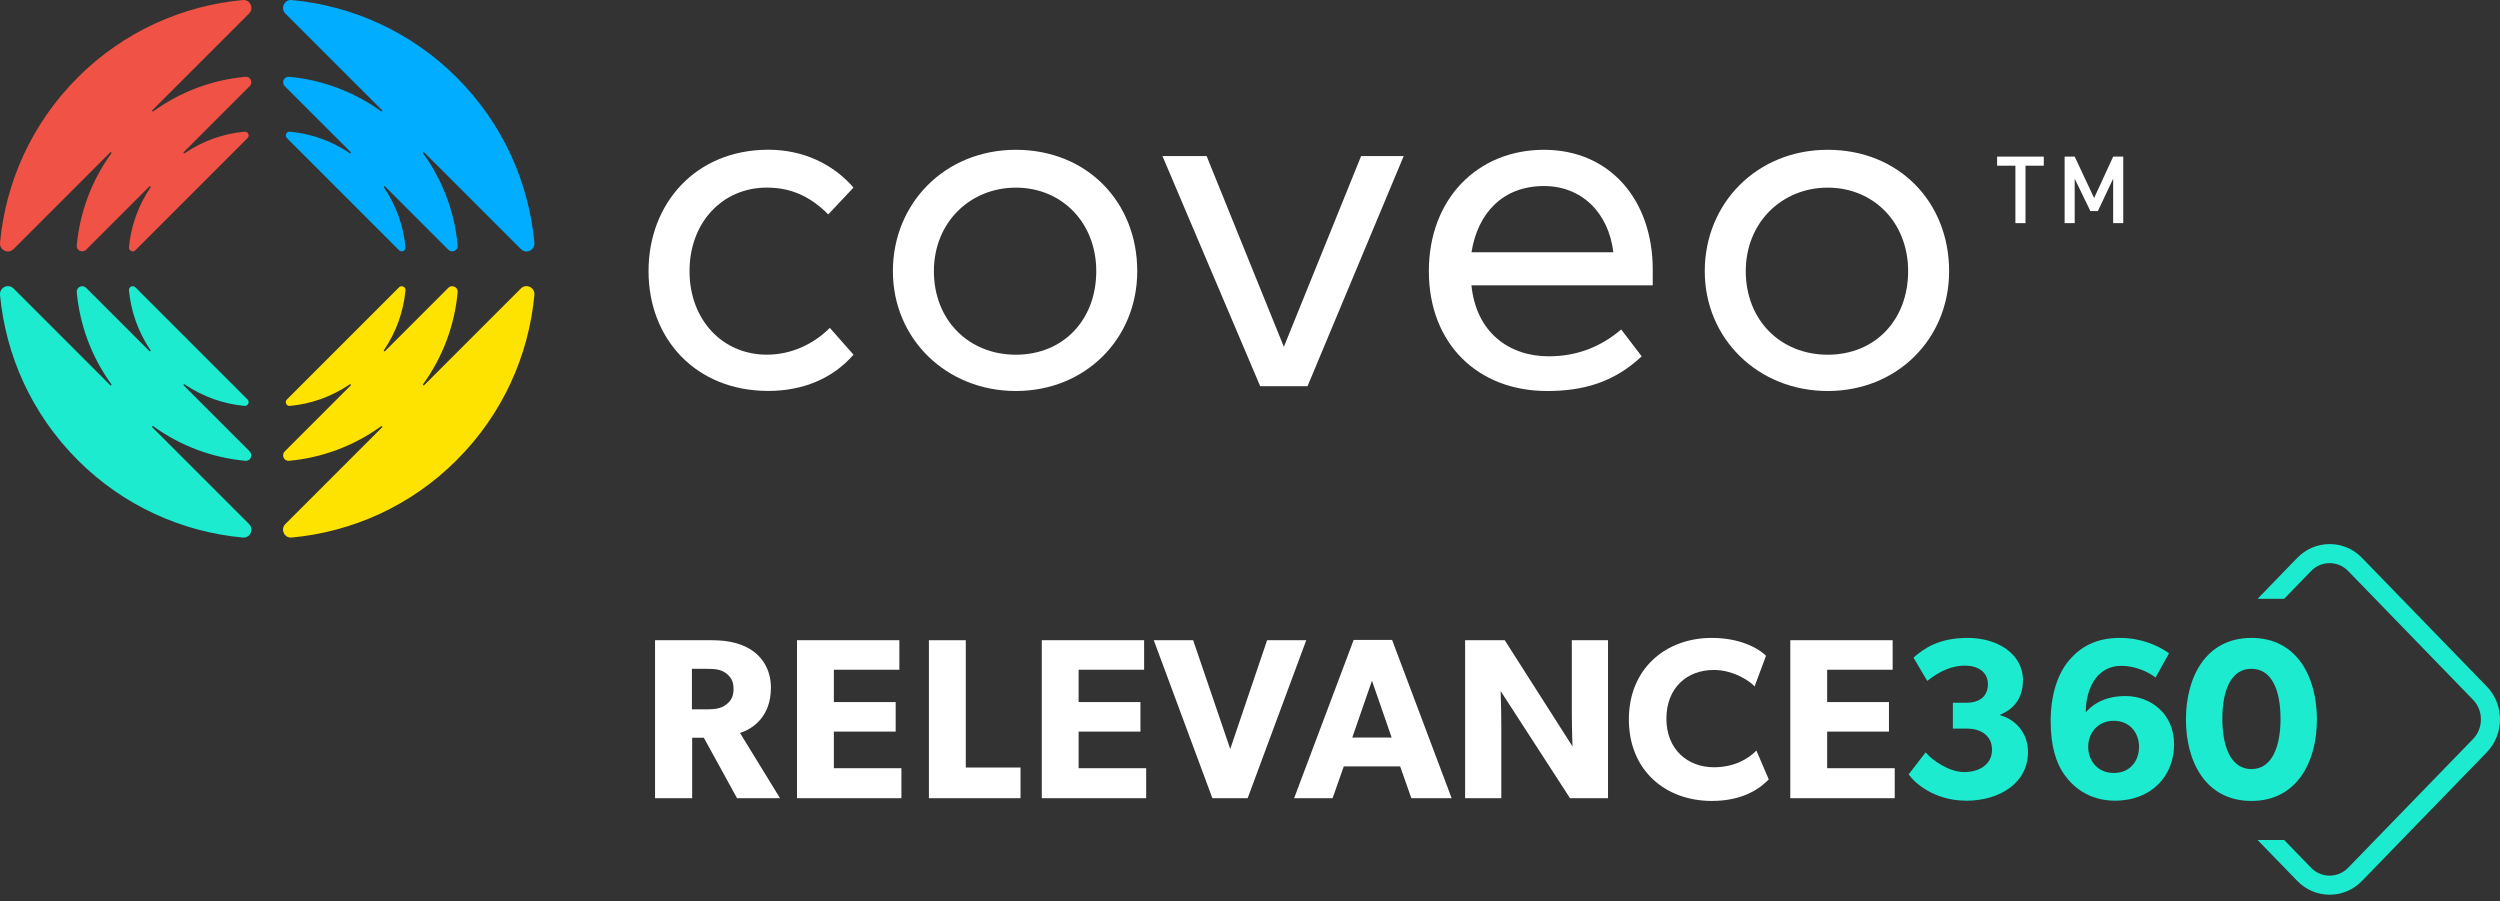 <svg width="147" height="53" viewBox="0 0 147 53" fill="none" xmlns="http://www.w3.org/2000/svg">
<rect x="0" y="0" width="147" height="53" fill="#333333" stroke="none"/>
<path d="M146.225 40.368L138.882 32.798C138.378 32.278 137.704 31.992 136.983 31.992C136.263 31.992 135.59 32.278 135.084 32.798L132.746 35.209H134.309L135.889 33.579C136.18 33.278 136.569 33.113 136.981 33.113C137.396 33.113 137.782 33.278 138.074 33.579L145.417 41.149C146.032 41.783 146.032 42.817 145.417 43.451L138.074 51.021C137.782 51.322 137.394 51.487 136.981 51.487C136.569 51.487 136.179 51.322 135.889 51.021L134.309 49.392H132.746L135.084 51.802C135.588 52.322 136.263 52.608 136.983 52.608C137.704 52.608 138.376 52.322 138.882 51.802L146.225 44.232C147.259 43.167 147.259 41.433 146.225 40.366V40.368Z" fill="#1CEBCF"/>
<path d="M50.184 11.031L48.701 12.607C47.682 11.588 46.569 11.031 45.086 11.031C42.491 11.031 40.544 13.071 40.544 15.943C40.544 18.815 42.491 20.855 45.086 20.855C46.569 20.855 47.867 20.206 48.794 19.279L50.185 20.855C48.981 22.246 47.22 22.987 45.18 22.987C40.916 22.987 38.134 19.928 38.134 15.941C38.134 11.954 40.915 8.804 45.18 8.804C47.22 8.804 48.979 9.638 50.185 11.029L50.184 11.031Z" fill="white"/>
<path d="M66.87 15.945C66.87 19.932 63.811 22.991 59.733 22.991C55.655 22.991 52.502 19.932 52.502 15.945C52.502 11.958 55.561 8.808 59.733 8.808C63.905 8.808 66.87 11.867 66.87 15.945ZM54.913 15.945C54.913 18.819 56.953 20.857 59.733 20.857C62.514 20.857 64.46 18.817 64.46 15.945C64.46 13.073 62.42 11.033 59.733 11.033C57.046 11.033 54.913 13.073 54.913 15.945Z" fill="white"/>
<path d="M76.882 22.71H74.1L68.353 9.178H70.949L75.491 20.393L80.033 9.178H82.537L76.882 22.71Z" fill="white"/>
<path d="M97.181 15.851V16.779H86.521C86.8 19.559 88.746 20.951 91.063 20.951C92.731 20.951 94.122 20.395 95.326 19.374L96.531 20.951C94.863 22.527 93.008 22.991 90.97 22.991C86.891 22.991 84.017 20.21 84.017 15.945C84.017 11.68 86.891 8.808 90.784 8.808C94.678 8.808 97.181 11.773 97.181 15.853V15.851ZM86.521 14.832H94.865C94.586 12.516 93.011 10.939 90.786 10.939C88.376 10.939 86.893 12.516 86.523 14.832H86.521Z" fill="white"/>
<path d="M114.608 15.945C114.608 19.932 111.549 22.991 107.471 22.991C103.393 22.991 100.24 19.932 100.24 15.945C100.24 11.958 103.299 8.808 107.471 8.808C111.643 8.808 114.608 11.867 114.608 15.945ZM102.651 15.945C102.651 18.819 104.691 20.857 107.471 20.857C110.252 20.857 112.198 18.817 112.198 15.945C112.198 13.073 110.158 11.033 107.471 11.033C104.784 11.033 102.651 13.073 102.651 15.945Z" fill="white"/>
<path d="M120.175 9.209H117.43V9.743H118.506V13.121H119.099V9.743H120.175V9.209Z" fill="white"/>
<path d="M124.847 9.209H124.254L123.134 11.644L121.992 9.209H121.4V13.121H121.992V10.507L122.914 12.412H123.354L124.254 10.507V13.121H124.847V9.209Z" fill="white"/>
<path d="M26.864 4.564C24.149 1.852 20.694 0.332 17.149 0.002C16.719 -0.038 16.475 0.49 16.781 0.796L22.47 6.485C22.507 6.524 22.459 6.581 22.415 6.549C20.79 5.371 18.913 4.691 16.997 4.515C16.698 4.487 16.532 4.854 16.744 5.067L20.625 8.947C20.661 8.983 20.614 9.04 20.572 9.011C19.501 8.283 18.288 7.858 17.047 7.743C16.841 7.724 16.726 7.975 16.871 8.12L23.466 14.715C23.612 14.862 23.863 14.744 23.843 14.537C23.728 13.298 23.302 12.085 22.575 11.016C22.546 10.972 22.602 10.925 22.639 10.961L26.362 14.684C26.574 14.896 26.941 14.73 26.913 14.431C26.736 12.515 26.057 10.639 24.877 9.013C24.846 8.969 24.903 8.921 24.941 8.958L30.631 14.647C30.942 14.959 31.465 14.706 31.424 14.268C31.092 10.727 29.575 7.275 26.862 4.564" fill="#00ADFF"/>
<path d="M4.561 4.564C7.275 1.852 10.73 0.332 14.277 0.002C14.708 -0.038 14.951 0.49 14.645 0.796L8.956 6.485C8.918 6.524 8.967 6.581 9.011 6.549C10.637 5.371 12.514 4.691 14.429 4.515C14.728 4.487 14.895 4.854 14.682 5.067L10.802 8.947C10.765 8.983 10.813 9.04 10.855 9.011C11.925 8.283 13.139 7.858 14.38 7.743C14.585 7.724 14.7 7.975 14.556 8.12L7.961 14.715C7.814 14.862 7.563 14.744 7.583 14.537C7.699 13.298 8.124 12.085 8.852 11.016C8.881 10.972 8.824 10.925 8.787 10.961L5.065 14.684C4.852 14.896 4.486 14.73 4.513 14.431C4.691 12.515 5.369 10.639 6.549 9.013C6.581 8.969 6.524 8.921 6.485 8.958L0.796 14.647C0.484 14.959 -0.038 14.706 0.002 14.268C0.334 10.727 1.852 7.275 4.564 4.564" fill="#F05245"/>
<path d="M4.561 27.045C7.275 29.76 10.73 31.279 14.277 31.608C14.708 31.648 14.951 31.12 14.645 30.814L8.956 25.125C8.918 25.086 8.967 25.029 9.011 25.06C10.637 26.239 12.514 26.919 14.429 27.095C14.728 27.122 14.895 26.756 14.682 26.543L10.802 22.663C10.765 22.626 10.813 22.569 10.855 22.599C11.925 23.326 13.139 23.752 14.38 23.867C14.585 23.886 14.7 23.634 14.556 23.49L7.961 16.895C7.814 16.748 7.563 16.865 7.583 17.073C7.699 18.312 8.124 19.525 8.852 20.594C8.881 20.637 8.824 20.685 8.787 20.648L5.065 16.926C4.852 16.713 4.486 16.88 4.513 17.179C4.691 19.094 5.369 20.971 6.549 22.597C6.581 22.641 6.524 22.689 6.485 22.652L0.796 16.963C0.484 16.651 -0.038 16.904 0.002 17.342C0.334 20.883 1.852 24.334 4.564 27.045" fill="#1CEBCF"/>
<path d="M26.863 27.045C24.149 29.76 20.694 31.279 17.147 31.608C16.716 31.648 16.473 31.12 16.779 30.814L22.468 25.125C22.505 25.086 22.457 25.029 22.413 25.06C20.787 26.239 18.91 26.919 16.995 27.095C16.696 27.122 16.529 26.756 16.742 26.543L20.622 22.663C20.659 22.626 20.611 22.569 20.569 22.599C19.499 23.326 18.285 23.752 17.045 23.867C16.839 23.886 16.724 23.634 16.869 23.49L23.463 16.895C23.61 16.748 23.861 16.865 23.841 17.073C23.726 18.312 23.3 19.525 22.573 20.594C22.543 20.637 22.6 20.685 22.637 20.648L26.359 16.926C26.572 16.713 26.939 16.88 26.911 17.179C26.733 19.094 26.055 20.971 24.875 22.597C24.844 22.641 24.9 22.689 24.939 22.652L30.628 16.963C30.94 16.651 31.462 16.904 31.422 17.342C31.09 20.883 29.573 24.334 26.86 27.045" fill="#FFE300"/>
<path d="M43.338 46.934L41.386 43.38H40.699V46.934H38.517V37.645H41.857C42.894 37.645 43.701 37.861 44.307 38.304C44.927 38.763 45.33 39.503 45.33 40.432C45.33 42.196 44.199 42.883 43.512 43.097L45.867 46.936H43.336L43.338 46.934ZM42.663 39.569C42.394 39.367 42.044 39.327 41.545 39.327H40.684V41.71H41.545C42.044 41.71 42.394 41.657 42.663 41.453C42.946 41.252 43.134 40.995 43.134 40.511C43.134 40.027 42.946 39.771 42.663 39.569Z" fill="white"/>
<path d="M46.864 46.934V37.645H52.882V39.382H49.031V41.281H52.666V43.019H49.031V45.172H53.003V46.936H46.862L46.864 46.934Z" fill="white"/>
<path d="M54.62 46.934V37.645H56.788V45.13H60.007V46.934H54.621H54.62Z" fill="white"/>
<path d="M61.257 46.934V37.645H67.274V39.382H63.423V41.281H67.058V43.019H63.423V45.172H67.395V46.936H61.255L61.257 46.934Z" fill="white"/>
<path d="M73.361 46.934H71.288L67.842 37.645H70.157L72.338 44.04L74.506 37.645H76.808L73.362 46.934H73.361Z" fill="white"/>
<path d="M82.987 46.934L82.328 45.063H79.015L78.356 46.934H76.094L79.595 37.63H81.856L85.357 46.934H82.987ZM80.672 40.026L79.514 43.366H81.829L80.671 40.026H80.672Z" fill="white"/>
<path d="M92.317 46.934L88.237 40.632C88.237 40.632 88.277 41.75 88.277 42.733V46.934H86.149V37.645H88.479L92.464 43.891C92.464 43.891 92.423 42.841 92.423 41.858V37.645H94.551V46.934H92.317Z" fill="white"/>
<path d="M100.651 47.095C97.918 47.095 95.777 45.291 95.777 42.302C95.777 39.312 97.946 37.509 100.651 37.509C102.563 37.509 103.6 38.302 103.842 38.559L103.169 40.363C102.994 40.133 101.998 39.393 100.772 39.393C99.198 39.393 97.984 40.443 97.984 42.261C97.984 44.08 99.251 45.115 100.772 45.115C101.93 45.115 102.764 44.657 103.276 44.133L104.003 45.83C103.532 46.314 102.55 47.095 100.651 47.095Z" fill="white"/>
<path d="M105.27 46.934V37.645H111.288V39.382H107.437V41.281H111.071V43.019H107.437V45.172H111.409V46.936H105.268L105.27 46.934Z" fill="white"/>
<path d="M115.622 47.08C113.698 47.08 112.552 46.002 112.229 45.532L113.227 44.239C113.604 44.697 114.599 45.398 115.501 45.398C116.403 45.398 117.131 44.927 117.131 44.093C117.131 43.259 116.484 42.841 115.65 42.841H114.829V41.319H115.65C116.377 41.319 116.889 40.956 116.889 40.229C116.889 39.501 116.284 39.138 115.543 39.138C114.803 39.138 114.075 39.435 113.322 40.04L112.514 38.667C113.161 38.103 114.022 37.509 115.718 37.509C117.413 37.509 118.949 38.425 118.949 39.987C118.949 41.226 118.236 41.765 117.616 42.02V42.06C118.397 42.261 119.246 43.002 119.246 44.214C119.246 46.072 117.536 47.082 115.624 47.082L115.622 47.08Z" fill="#1CEBCF"/>
<path d="M124.362 47.08C122.8 47.08 121.858 46.232 121.372 45.532C120.914 44.884 120.579 43.902 120.579 42.408C120.579 40.738 121.05 39.446 121.818 38.653C122.531 37.899 123.432 37.509 124.659 37.509C125.885 37.509 126.867 37.94 127.54 38.411L126.746 39.838C126.303 39.488 125.507 39.151 124.754 39.151C124.147 39.151 123.744 39.353 123.381 39.703C122.991 40.093 122.641 40.861 122.641 41.884C122.897 41.602 123.542 40.927 124.983 40.927C126.424 40.927 127.837 41.937 127.837 43.768C127.837 45.599 126.53 47.08 124.364 47.08H124.362ZM124.294 42.383C123.339 42.383 122.785 43.11 122.785 43.917C122.785 44.723 123.337 45.451 124.294 45.451C125.251 45.451 125.775 44.738 125.775 43.917C125.775 43.096 125.236 42.383 124.294 42.383Z" fill="#1CEBCF"/>
<path d="M132.384 47.095C129.664 47.095 128.533 44.752 128.533 42.302C128.533 39.851 129.677 37.509 132.384 37.509C135.092 37.509 136.235 39.851 136.235 42.302C136.235 44.752 135.092 47.095 132.384 47.095ZM132.384 39.325C131.186 39.325 130.674 40.59 130.674 42.26C130.674 43.929 131.186 45.222 132.384 45.222C133.583 45.222 134.095 43.929 134.095 42.26C134.095 40.59 133.583 39.325 132.384 39.325Z" fill="#1CEBCF"/>
</svg>
